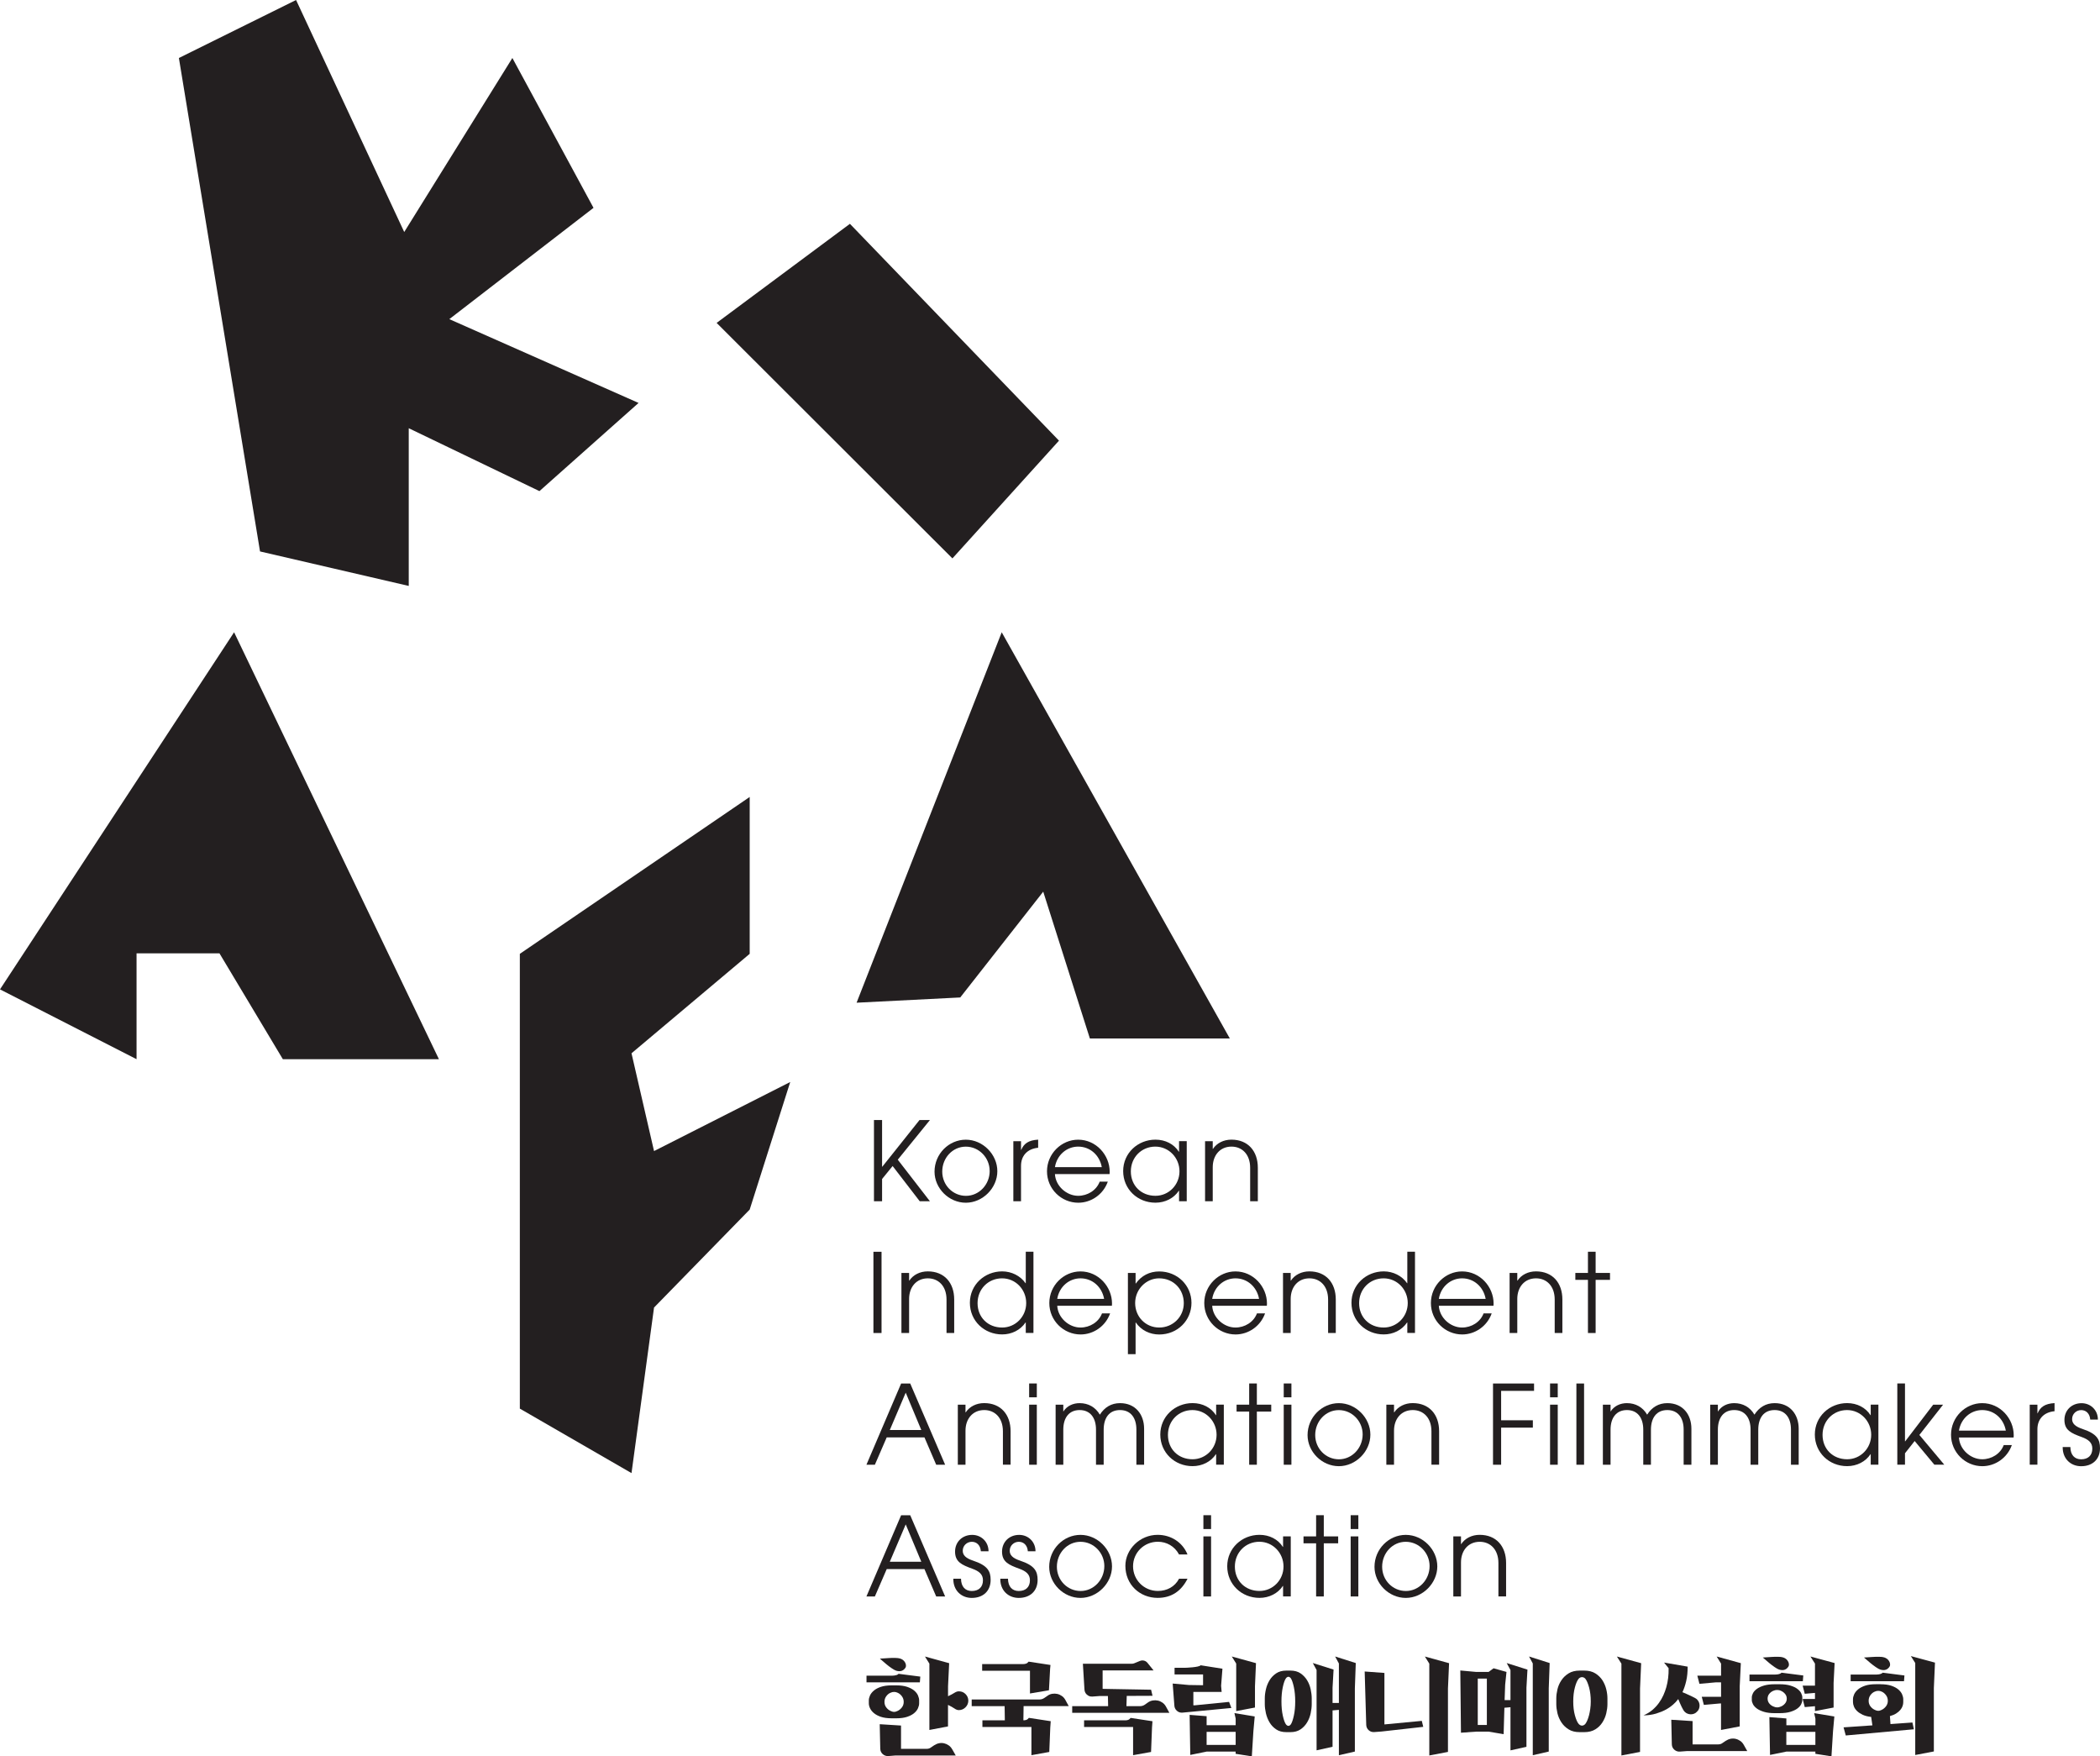 <?xml version="1.0" encoding="UTF-8"?>
<svg id="Layer_1" data-name="Layer 1" xmlns="http://www.w3.org/2000/svg" viewBox="0 0 579.78 484.79">
  <defs>
    <style>
      .cls-1 {
        fill: #231f20;
        stroke-width: 0px;
      }
    </style>
  </defs>
  <polygon class="cls-1" points="49.39 16.01 81.74 0 111.6 64.04 141.46 16.01 163.86 57.37 124.05 88.09 176.3 111.22 148.93 135.56 112.85 118.2 112.85 161.73 71.79 152.21 49.39 16.01"/>
  <polygon class="cls-1" points="197.85 89.13 262.95 154.13 292.37 121.63 234.65 61.78 197.85 89.13"/>
  <polygon class="cls-1" points="0 273.09 64.63 174.52 121.18 292.36 78.09 292.36 60.59 263.14 37.7 263.14 37.7 292.36 0 273.09"/>
  <polygon class="cls-1" points="143.52 263.28 206.98 219.98 206.98 263.28 174.35 290.73 180.57 317.72 218.17 298.66 206.98 333.87 180.57 360.91 174.35 406.61 143.52 388.81 143.52 263.28"/>
  <polygon class="cls-1" points="236.49 276.77 276.56 174.52 339.54 286.65 300.9 286.65 288.02 246.12 265.11 275.32 236.49 276.77"/>
  <g>
    <path class="cls-1" d="M253.93,331.58l-7.49-9.73-2.91,3.58v6.15h-2.24v-22.42h2.24v12.88h.06l10.27-12.88h2.88l-8.88,10.94,8.88,11.48h-2.82Z"/>
    <path class="cls-1" d="M258.01,323.4c0-4.88,3.94-8.82,8.64-8.82s8.7,4.06,8.7,8.7-4.03,8.7-8.7,8.7-8.64-3.97-8.64-8.58ZM273.23,323.19c0-3.61-2.91-6.69-6.58-6.69s-6.51,3.12-6.51,6.88,2.94,6.7,6.55,6.7,6.55-3.09,6.55-6.88Z"/>
    <path class="cls-1" d="M279.77,331.58v-16.58h2.12v2.39h.06c.73-1.73,2-2.67,4.67-2.82v2.24h-.03c-3.06.3-4.7,2.3-4.7,4.97v9.79h-2.12Z"/>
    <path class="cls-1" d="M291.25,324.07c.18,3.3,3.21,6,6.42,6,2.58,0,5.03-1.49,5.94-3.91h2.24c-1.27,3.57-4.61,5.82-8.15,5.82-4.7,0-8.64-3.82-8.64-8.67s3.97-8.73,8.61-8.73c4.97,0,8.7,4.27,8.7,8.85,0,.21-.03.43-.03.64h-15.09ZM304.19,322.16c-.61-3.33-3.24-5.67-6.52-5.67-3.09,0-5.85,2.24-6.42,5.67h12.94Z"/>
    <path class="cls-1" d="M325.52,331.58v-2.91h-.06c-1.36,2.06-3.76,3.3-6.46,3.3-4.97,0-8.91-3.76-8.91-8.73s4.06-8.67,8.91-8.67c2.76,0,5.12,1.24,6.46,3.33h.06v-2.91h2.12v16.58h-2.12ZM325.64,323.31c0-3.7-2.91-6.82-6.67-6.82s-6.76,2.91-6.76,6.85,2.88,6.73,6.79,6.73c3.7,0,6.64-3.03,6.64-6.76Z"/>
    <path class="cls-1" d="M345.15,331.58v-9.24c0-3.73-2.24-5.85-5.15-5.85-3.21,0-5.18,2.45-5.18,5.69v9.4h-2.12v-16.58h2.12v2.12h.06c1.06-1.6,2.94-2.55,5.09-2.55,4.58,0,7.3,3.15,7.3,7.76v9.24h-2.12Z"/>
    <path class="cls-1" d="M241.14,367.94v-22.42h2.24v22.42h-2.24Z"/>
    <path class="cls-1" d="M261.32,367.94v-9.24c0-3.73-2.24-5.85-5.15-5.85-3.21,0-5.18,2.45-5.18,5.69v9.4h-2.12v-16.58h2.12v2.12h.06c1.06-1.6,2.94-2.55,5.09-2.55,4.58,0,7.3,3.15,7.3,7.76v9.24h-2.12Z"/>
    <path class="cls-1" d="M283.2,367.94v-2.91h-.06c-1.45,2.15-3.88,3.3-6.46,3.3-4.97,0-8.91-3.76-8.91-8.73s4.06-8.67,8.91-8.67c2.58,0,5.03,1.21,6.46,3.27h.06v-8.7h2.12v22.42h-2.12ZM283.32,359.67c0-3.7-2.88-6.82-6.67-6.82s-6.76,2.94-6.76,6.85,2.85,6.73,6.79,6.73c3.67,0,6.64-3,6.64-6.76Z"/>
    <path class="cls-1" d="M291.89,360.43c.18,3.3,3.21,6,6.42,6,2.58,0,5.03-1.49,5.94-3.91h2.24c-1.27,3.57-4.61,5.82-8.15,5.82-4.7,0-8.64-3.82-8.64-8.67s3.97-8.73,8.61-8.73c4.97,0,8.7,4.27,8.7,8.85,0,.21-.03.43-.03.64h-15.09ZM304.83,358.52c-.61-3.33-3.24-5.67-6.52-5.67-3.09,0-5.85,2.24-6.42,5.67h12.94Z"/>
    <path class="cls-1" d="M311.4,373.76v-22.39h2.12v2.91h.06c1.54-2.18,3.82-3.33,6.46-3.33,5.03,0,8.91,3.85,8.91,8.67s-3.82,8.73-8.91,8.73c-2.58,0-4.97-1.15-6.46-3.3h-.06v8.73h-2.12ZM320.01,352.85c-3.58,0-6.61,3.03-6.61,6.82s2.88,6.76,6.64,6.76,6.79-2.94,6.79-6.73-2.79-6.85-6.82-6.85Z"/>
    <path class="cls-1" d="M334.67,360.43c.18,3.3,3.21,6,6.42,6,2.58,0,5.03-1.49,5.94-3.91h2.24c-1.27,3.57-4.61,5.82-8.15,5.82-4.7,0-8.64-3.82-8.64-8.67s3.97-8.73,8.61-8.73c4.97,0,8.7,4.27,8.7,8.85,0,.21-.03.43-.03.64h-15.09ZM347.61,358.52c-.61-3.33-3.24-5.67-6.52-5.67-3.09,0-5.85,2.24-6.42,5.67h12.94Z"/>
    <path class="cls-1" d="M366.67,367.94v-9.24c0-3.73-2.24-5.85-5.15-5.85-3.21,0-5.18,2.45-5.18,5.69v9.4h-2.12v-16.58h2.12v2.12h.06c1.06-1.6,2.94-2.55,5.09-2.55,4.58,0,7.3,3.15,7.3,7.76v9.24h-2.12Z"/>
    <path class="cls-1" d="M388.54,367.94v-2.91h-.06c-1.45,2.15-3.88,3.3-6.45,3.3-4.97,0-8.91-3.76-8.91-8.73s4.06-8.67,8.91-8.67c2.58,0,5.03,1.21,6.45,3.27h.06v-8.7h2.12v22.42h-2.12ZM388.66,359.67c0-3.7-2.88-6.82-6.67-6.82s-6.76,2.94-6.76,6.85,2.85,6.73,6.79,6.73c3.67,0,6.64-3,6.64-6.76Z"/>
    <path class="cls-1" d="M397.24,360.43c.18,3.3,3.21,6,6.42,6,2.58,0,5.03-1.49,5.94-3.91h2.24c-1.27,3.57-4.61,5.82-8.15,5.82-4.7,0-8.64-3.82-8.64-8.67s3.97-8.73,8.61-8.73c4.97,0,8.7,4.27,8.7,8.85,0,.21-.03.43-.03.64h-15.09ZM410.17,358.52c-.61-3.33-3.24-5.67-6.51-5.67-3.09,0-5.85,2.24-6.42,5.67h12.94Z"/>
    <path class="cls-1" d="M429.23,367.94v-9.24c0-3.73-2.24-5.85-5.15-5.85-3.21,0-5.18,2.45-5.18,5.69v9.4h-2.12v-16.58h2.12v2.12h.06c1.06-1.6,2.94-2.55,5.09-2.55,4.58,0,7.3,3.15,7.3,7.76v9.24h-2.12Z"/>
    <path class="cls-1" d="M438.41,367.94v-14.67h-3.48v-1.91h3.48v-5.85h2.12v5.85h3.97v1.91h-3.97v14.67h-2.12Z"/>
    <path class="cls-1" d="M258.47,404.3l-3.24-7.55h-10.42l-3.27,7.55h-2.33l9.58-22.42h2.51l9.64,22.42h-2.46ZM250.05,384.42l-4.39,10.3h8.7l-4.3-10.3Z"/>
    <path class="cls-1" d="M276.89,404.3v-9.24c0-3.73-2.24-5.85-5.15-5.85-3.21,0-5.18,2.45-5.18,5.69v9.4h-2.12v-16.58h2.12v2.12h.06c1.06-1.6,2.94-2.55,5.09-2.55,4.58,0,7.3,3.15,7.3,7.76v9.24h-2.12Z"/>
    <path class="cls-1" d="M284.13,385.69v-3.82h2.12v3.82h-2.12ZM284.13,404.3v-16.58h2.12v16.58h-2.12Z"/>
    <path class="cls-1" d="M313.74,404.3v-9.73c0-3.15-1.52-5.36-4.52-5.36s-4.51,2.18-4.51,5.42v9.67h-2.12v-9.7c0-3.24-1.58-5.39-4.52-5.39s-4.51,2.15-4.51,5.39v9.7h-2.12v-16.58h2.12v1.91c1-1.58,2.7-2.33,4.51-2.33,2.39,0,4.39,1.12,5.58,3.18,1.3-2.03,3.15-3.18,5.58-3.18,4.27,0,6.64,3.15,6.64,7.06v9.94h-2.12Z"/>
    <path class="cls-1" d="M335.76,404.3v-2.91h-.06c-1.36,2.06-3.76,3.3-6.45,3.3-4.97,0-8.91-3.76-8.91-8.73s4.06-8.67,8.91-8.67c2.76,0,5.12,1.24,6.45,3.33h.06v-2.91h2.12v16.58h-2.12ZM335.88,396.03c0-3.7-2.91-6.82-6.67-6.82s-6.76,2.91-6.76,6.85,2.88,6.73,6.79,6.73c3.7,0,6.64-3.03,6.64-6.76Z"/>
    <path class="cls-1" d="M344.88,404.3v-14.67h-3.48v-1.91h3.48v-5.85h2.12v5.85h3.97v1.91h-3.97v14.67h-2.12Z"/>
    <path class="cls-1" d="M354.42,385.69v-3.82h2.12v3.82h-2.12ZM354.42,404.3v-16.58h2.12v16.58h-2.12Z"/>
    <path class="cls-1" d="M361,396.12c0-4.88,3.94-8.82,8.64-8.82s8.7,4.06,8.7,8.7-4.03,8.7-8.7,8.7-8.64-3.97-8.64-8.58ZM376.21,395.91c0-3.61-2.91-6.69-6.58-6.69s-6.52,3.12-6.52,6.88,2.94,6.7,6.55,6.7,6.55-3.09,6.55-6.88Z"/>
    <path class="cls-1" d="M395.2,404.3v-9.24c0-3.73-2.24-5.85-5.15-5.85-3.21,0-5.18,2.45-5.18,5.69v9.4h-2.12v-16.58h2.12v2.12h.06c1.06-1.6,2.94-2.55,5.09-2.55,4.58,0,7.3,3.15,7.3,7.76v9.24h-2.12Z"/>
    <path class="cls-1" d="M412.2,404.3v-22.42h11.33v2.03h-9.09v8.12h8.76v2.03h-8.76v10.24h-2.24Z"/>
    <path class="cls-1" d="M427.95,385.69v-3.82h2.12v3.82h-2.12ZM427.95,404.3v-16.58h2.12v16.58h-2.12Z"/>
    <path class="cls-1" d="M435.22,404.3v-22.42h2.12v22.42h-2.12Z"/>
    <path class="cls-1" d="M464.83,404.3v-9.73c0-3.15-1.52-5.36-4.51-5.36s-4.52,2.18-4.52,5.42v9.67h-2.12v-9.7c0-3.24-1.58-5.39-4.51-5.39s-4.52,2.15-4.52,5.39v9.7h-2.12v-16.58h2.12v1.91c1-1.58,2.7-2.33,4.52-2.33,2.39,0,4.39,1.12,5.58,3.18,1.3-2.03,3.15-3.18,5.58-3.18,4.27,0,6.64,3.15,6.64,7.06v9.94h-2.12Z"/>
    <path class="cls-1" d="M494.46,404.3v-9.73c0-3.15-1.52-5.36-4.52-5.36s-4.51,2.18-4.51,5.42v9.67h-2.12v-9.7c0-3.24-1.58-5.39-4.52-5.39s-4.51,2.15-4.51,5.39v9.7h-2.12v-16.58h2.12v1.91c1-1.58,2.7-2.33,4.51-2.33,2.39,0,4.39,1.12,5.58,3.18,1.3-2.03,3.15-3.18,5.58-3.18,4.27,0,6.64,3.15,6.64,7.06v9.94h-2.12Z"/>
    <path class="cls-1" d="M516.48,404.3v-2.91h-.06c-1.36,2.06-3.76,3.3-6.46,3.3-4.97,0-8.91-3.76-8.91-8.73s4.06-8.67,8.91-8.67c2.76,0,5.12,1.24,6.46,3.33h.06v-2.91h2.12v16.58h-2.12ZM516.61,396.03c0-3.7-2.91-6.82-6.67-6.82s-6.76,2.91-6.76,6.85,2.88,6.73,6.79,6.73c3.7,0,6.64-3.03,6.64-6.76Z"/>
    <path class="cls-1" d="M534.06,404.3l-5.45-6.55-2.67,3.39v3.15h-2.12v-22.42h2.12v15.97h.06l7.73-10.12h2.73l-6.55,8.36,6.88,8.21h-2.73Z"/>
    <path class="cls-1" d="M540.84,396.79c.18,3.3,3.21,6,6.42,6,2.58,0,5.03-1.49,5.94-3.91h2.24c-1.27,3.57-4.61,5.82-8.15,5.82-4.7,0-8.64-3.82-8.64-8.67s3.97-8.73,8.61-8.73c4.97,0,8.7,4.27,8.7,8.85,0,.21-.03.43-.03.64h-15.09ZM553.78,394.88c-.61-3.33-3.24-5.67-6.52-5.67-3.09,0-5.85,2.24-6.42,5.67h12.94Z"/>
    <path class="cls-1" d="M560.38,404.3v-16.58h2.12v2.39h.06c.73-1.73,2-2.67,4.67-2.82v2.24h-.03c-3.06.3-4.7,2.3-4.7,4.97v9.79h-2.12Z"/>
    <path class="cls-1" d="M577.08,391.82c-.12-1.61-1.12-2.6-2.49-2.6s-2.51,1.06-2.51,2.48c0,1.21.85,2.06,2.88,2.73,4.03,1.34,4.82,2.94,4.82,5.31,0,3.03-2.03,4.97-5.21,4.97-2.85,0-5.09-2.03-5.09-5.18v-.12h2.12c.03,2.21,1.18,3.39,2.97,3.39,1.91,0,3.09-1.06,3.09-2.97,0-1.61-1.03-2.49-2.94-3.18-2.91-1.06-4.76-1.88-4.76-4.73,0-2.67,2-4.61,4.73-4.61,2.48,0,4.51,1.88,4.51,4.52h-2.12Z"/>
    <path class="cls-1" d="M258.47,440.66l-3.24-7.55h-10.42l-3.27,7.55h-2.33l9.58-22.42h2.51l9.64,22.42h-2.46ZM250.05,420.78l-4.39,10.3h8.7l-4.3-10.3Z"/>
    <path class="cls-1" d="M270.8,428.17c-.12-1.61-1.12-2.6-2.49-2.6s-2.51,1.06-2.51,2.48c0,1.21.85,2.06,2.88,2.73,4.03,1.34,4.82,2.94,4.82,5.31,0,3.03-2.03,4.97-5.21,4.97-2.85,0-5.09-2.03-5.09-5.18v-.12h2.12c.03,2.21,1.18,3.39,2.97,3.39,1.91,0,3.09-1.06,3.09-2.97,0-1.61-1.03-2.49-2.94-3.18-2.91-1.06-4.76-1.88-4.76-4.73,0-2.67,2-4.61,4.73-4.61,2.48,0,4.51,1.88,4.51,4.52h-2.12Z"/>
    <path class="cls-1" d="M283.77,428.17c-.12-1.61-1.12-2.6-2.49-2.6s-2.51,1.06-2.51,2.48c0,1.21.85,2.06,2.88,2.73,4.03,1.34,4.82,2.94,4.82,5.31,0,3.03-2.03,4.97-5.21,4.97-2.85,0-5.09-2.03-5.09-5.18v-.12h2.12c.03,2.21,1.18,3.39,2.97,3.39,1.91,0,3.09-1.06,3.09-2.97,0-1.61-1.03-2.49-2.94-3.18-2.91-1.06-4.76-1.88-4.76-4.73,0-2.67,2-4.61,4.73-4.61,2.48,0,4.51,1.88,4.51,4.52h-2.12Z"/>
    <path class="cls-1" d="M289.67,432.48c0-4.88,3.94-8.82,8.64-8.82s8.7,4.06,8.7,8.7-4.03,8.7-8.7,8.7-8.64-3.97-8.64-8.58ZM304.89,432.26c0-3.61-2.91-6.69-6.58-6.69s-6.52,3.12-6.52,6.88,2.94,6.7,6.55,6.7,6.55-3.09,6.55-6.88Z"/>
    <path class="cls-1" d="M327.85,435.78c-1.7,3.37-4.39,5.27-8.24,5.27-4.94,0-8.91-3.67-8.91-8.85,0-4.55,4-8.55,8.91-8.55,3.64,0,6.88,2.03,8.24,5.42h-2.33c-1.24-2.3-3.45-3.51-5.85-3.51-3.82,0-6.85,3-6.85,6.76s3,6.82,6.85,6.82c2.51,0,4.67-1.15,5.85-3.37h2.33Z"/>
    <path class="cls-1" d="M332.24,422.05v-3.82h2.12v3.82h-2.12ZM332.24,440.66v-16.58h2.12v16.58h-2.12Z"/>
    <path class="cls-1" d="M354.24,440.66v-2.91h-.06c-1.36,2.06-3.76,3.3-6.45,3.3-4.97,0-8.91-3.76-8.91-8.73s4.06-8.67,8.91-8.67c2.76,0,5.12,1.24,6.45,3.33h.06v-2.91h2.12v16.58h-2.12ZM354.36,432.38c0-3.7-2.91-6.82-6.67-6.82s-6.76,2.91-6.76,6.85,2.88,6.73,6.79,6.73c3.7,0,6.64-3.03,6.64-6.76Z"/>
    <path class="cls-1" d="M363.36,440.66v-14.67h-3.48v-1.91h3.48v-5.85h2.12v5.85h3.97v1.91h-3.97v14.67h-2.12Z"/>
    <path class="cls-1" d="M372.9,422.05v-3.82h2.12v3.82h-2.12ZM372.9,440.66v-16.58h2.12v16.58h-2.12Z"/>
    <path class="cls-1" d="M379.48,432.48c0-4.88,3.94-8.82,8.64-8.82s8.7,4.06,8.7,8.7-4.03,8.7-8.7,8.7-8.64-3.97-8.64-8.58ZM394.69,432.26c0-3.61-2.91-6.69-6.58-6.69s-6.52,3.12-6.52,6.88,2.94,6.7,6.55,6.7,6.55-3.09,6.55-6.88Z"/>
    <path class="cls-1" d="M413.69,440.66v-9.24c0-3.73-2.24-5.85-5.15-5.85-3.21,0-5.18,2.45-5.18,5.69v9.4h-2.12v-16.58h2.12v2.12h.06c1.06-1.6,2.94-2.55,5.09-2.55,4.58,0,7.3,3.15,7.3,7.76v9.24h-2.12Z"/>
  </g>
  <g>
    <path class="cls-1" d="M248.08,462.01l6,.77-.12,1.59h-14.73v-1.84h7.04c.2,0,.42-.02.66-.05.23-.03.45-.08.66-.15.2-.07.37-.18.49-.32ZM247.47,465.2c1.18,0,2.18.14,2.99.41.81.28,1.45.62,1.95,1.04.49.42.84.87,1.04,1.35.2.48.31.92.31,1.33v.83c0,.41-.1.85-.31,1.33-.2.48-.55.93-1.04,1.35-.49.42-1.14.77-1.95,1.04-.81.27-1.8.41-2.99.41h-1.26c-1.21,0-2.21-.14-3.02-.41-.81-.28-1.45-.62-1.94-1.04-.49-.42-.84-.87-1.06-1.35s-.32-.92-.32-1.33v-.83c0-.41.11-.85.32-1.33s.57-.93,1.06-1.35c.49-.42,1.14-.77,1.94-1.04.81-.27,1.81-.41,3.02-.41h1.26ZM262.91,482.87l.95,1.68h-16.57l-2.02.16c-.59.04-1.11-.14-1.55-.52-.44-.39-.67-.88-.69-1.47l-.15-6.8,5.88.37v6.43h7.07c.47,0,.88-.13,1.22-.4l.86-.58c.43-.28.88-.47,1.36-.57.48-.09.95-.08,1.41.03s.88.3,1.27.58.7.64.95,1.09ZM250.05,460.2c-.26.47-.61.79-1.04.96-.43.17-.96.17-1.59-.01-.31-.1-.71-.33-1.22-.67s-1.01-.72-1.5-1.13c-.57-.47-1.16-.98-1.78-1.53.84-.06,1.61-.11,2.33-.15.61-.04,1.22-.06,1.84-.05.61.01,1.08.07,1.41.17.59.18,1.04.52,1.33,1s.37.96.23,1.42ZM247.78,472.27c.45-.2.85-.52,1.2-.96.35-.44.52-.95.52-1.55s-.17-1.12-.52-1.58c-.35-.46-.75-.78-1.2-.96-.29-.14-.59-.21-.92-.21-.35,0-.66.07-.95.21-.47.18-.87.5-1.21.96s-.51.98-.51,1.58.17,1.11.51,1.55.74.76,1.21.96c.12.06.27.12.44.17s.34.08.5.08.33-.03.49-.08.31-.11.43-.17ZM264.77,466.85c.71,0,1.32.26,1.82.77s.75,1.12.75,1.84c-.02.71-.29,1.32-.8,1.82-.51.5-1.12.75-1.84.75-.37,0-.77-.15-1.21-.46-.44-.3-1.03-.63-1.76-.98v5.94l-5.14.98v-18.31l-1.22-1.96,6.68,1.84-.31,6.37v2.75c.74-.35,1.33-.66,1.78-.95.45-.29.87-.42,1.25-.4Z"/>
    <path class="cls-1" d="M289.15,468.11c.41-.31.85-.5,1.33-.58.48-.08.95-.07,1.41.03.46.1.89.3,1.29.58.4.28.72.65.96,1.1l.92,1.68h-12.46l-.06,3.92h.12c.22,0,.46-.04.7-.12.24-.08.48-.26.7-.55l6.03.92-.09,1.28-.03.34-.28,6.87-4.93.89v-7.78h-13.53v-1.84h6.19l-.06-3.92h-9.09v-1.84h18.77c.43,0,.85-.13,1.26-.4l.86-.58ZM289.91,460.85l-.31,5.7-5.24.89v-6.28h-13.2v-1.84h11.39c.22,0,.46-.04.72-.12s.49-.26.72-.55l6.03.92-.12,1.29Z"/>
    <path class="cls-1" d="M318.18,468.08l-7.1.03-.09,2.82h3.83c.43,0,.85-.13,1.25-.4l.86-.61c.41-.29.85-.47,1.33-.55.48-.08.95-.07,1.41.03s.89.3,1.29.58c.4.29.72.65.96,1.11l.92,1.68h-26.82v-1.84h9.92l-.06-2.79h-2.26l-2.02.15c-.59.04-1.1-.14-1.53-.53-.43-.39-.65-.89-.67-1.49l-.43-7.04h13.51c.12,0,.23-.01.34-.03.1-.02.2-.05.31-.09l1.56-.64c.41-.16.81-.19,1.19-.09.39.1.71.33.98.67l1.62,2.02h-14.06v5.09l13.38.24.4,1.69ZM318.18,475.09l-.09,1.28-.03.34-.27,6.87-4.96.89v-7.78h-13.53v-1.84h11.45c.22,0,.46-.04.7-.12.24-.08.48-.26.7-.55l6.03.92Z"/>
    <path class="cls-1" d="M339.98,471.44l-13.56,1.29c-.59.04-1.1-.14-1.53-.54-.43-.4-.65-.89-.67-1.49l-.46-6,4.5.4,3.89.06v-2.97h-7.87v-1.84h2.73c.1,0,.37,0,.81-.03.44-.02.91-.06,1.42-.11.51-.05.98-.12,1.42-.21.44-.09.71-.21.81-.35l6.03.95-.37,4.72.15,1.69h-7.81v3.7h.34l9.52-.95.64,1.69ZM346.41,473.77l-.37,4.13-.43,6.89-4.47-.7v-.61h-8.02l-4.5.92-.18-11.06,4.69.37v2.48h8.02v-1.82l-.34-1.51,5.6.92ZM341.15,481.64v-3.61h-8.02v3.61h8.02ZM346.47,471.32l-5.17.98v-13.11l-1.22-1.96,6.68,1.84-.28,6.37v5.88Z"/>
    <path class="cls-1" d="M356.27,461.12c1.12,0,2.06.26,2.8.77s1.35,1.15,1.81,1.91c.46.76.79,1.6.98,2.49.19.9.29,1.74.29,2.51v1.59c0,.78-.1,1.61-.29,2.51-.19.9-.52,1.74-.98,2.51s-1.06,1.42-1.81,1.93c-.75.51-1.68.77-2.8.77h-1.13c-1.12,0-2.06-.25-2.82-.77-.76-.51-1.36-1.15-1.82-1.93s-.79-1.61-1-2.51c-.2-.9-.31-1.73-.31-2.51v-1.59c0-.78.1-1.61.31-2.51.2-.9.54-1.73,1-2.49.46-.77,1.07-1.4,1.82-1.91.75-.51,1.69-.77,2.82-.77h1.13ZM356.39,475.95c.31-.47.58-1.28.83-2.42.25-1.14.37-2.44.37-3.89s-.12-2.78-.37-3.94-.52-1.96-.83-2.44c-.22-.28-.45-.43-.67-.43-.25,0-.48.14-.7.43-.33.47-.61,1.28-.86,2.44s-.37,2.47-.37,3.94.12,2.75.37,3.89c.25,1.14.53,1.95.86,2.42.22.28.46.43.7.43.22,0,.45-.14.67-.43ZM368.61,457.23l5.7,1.81-.25,6.98v17.45l-4.41,1.01v-12.52l-1.75.15v10.04l-4.41.98v-22.17l-1.04-1.93,5.73,1.81-.28,4.99v4.23h1.75v-10.9l-1.04-1.93Z"/>
    <path class="cls-1" d="M392.93,476.65l-11.51,1.29-2.02.15c-.59.04-1.1-.13-1.53-.52-.43-.39-.65-.88-.67-1.47l-.43-14.73,5.45.4v14.21l10.32-.98.4,1.65ZM399.75,483.57l-5.14.98v-25.35l-1.22-1.96,6.68,1.84-.31,6.98v17.52Z"/>
    <path class="cls-1" d="M412.34,460.48l3.58,1.01-.37,3.55-.15,4.23h1.62v-8.3l-1.04-1.93,5.73,1.81-.28,4.99v16.32l-4.41.98v-11.91l-1.68.15-.21,7.29-4.16-.7h-3.43l-4.19.3-.18-17.18,4.38.4h3.43l1.38-1.01ZM410.5,476.13v-12.8h-2.51v12.8h2.51ZM422.14,457.23l5.7,1.81-.25,6.98v17.45l-4.41,1.01v-25.33l-1.04-1.93Z"/>
    <path class="cls-1" d="M437.39,461.12c1.22,0,2.25.26,3.06.77s1.47,1.15,1.96,1.91c.49.76.84,1.6,1.06,2.49s.32,1.74.32,2.51v1.59c0,.78-.11,1.61-.32,2.51-.21.9-.57,1.74-1.06,2.51-.49.78-1.14,1.42-1.96,1.93-.82.51-1.84.77-3.06.77h-1.26c-1.22,0-2.25-.25-3.06-.77-.82-.51-1.48-1.15-1.99-1.93s-.87-1.61-1.09-2.51c-.21-.9-.32-1.73-.32-2.51v-1.59c0-.78.11-1.61.32-2.51s.58-1.73,1.09-2.49c.51-.77,1.17-1.4,1.99-1.91s1.84-.77,3.06-.77h1.26ZM437.66,475.88c.18-.23.37-.55.55-.96.18-.42.35-.9.49-1.44.14-.54.26-1.14.35-1.79.09-.65.14-1.34.14-2.05,0-1.45-.16-2.75-.47-3.89-.32-1.14-.67-1.95-1.06-2.42-.26-.26-.56-.4-.89-.4s-.62.13-.89.4c-.41.47-.77,1.28-1.07,2.42-.31,1.14-.46,2.44-.46,3.89s.15,2.71.46,3.84c.31,1.13.66,1.94,1.07,2.4.29.29.58.43.89.43s.6-.14.89-.43ZM452.79,483.57l-5.14.98v-25.35l-1.25-1.96,6.7,1.84-.31,6.98v17.52Z"/>
    <path class="cls-1" d="M468.5,472.48c-.23.25-.49.43-.78.54-.3.11-.6.17-.9.17s-.61-.06-.9-.17c-.3-.11-.57-.29-.81-.54-.12-.12-.26-.3-.4-.54-.14-.23-.29-.51-.44-.83-.15-.32-.31-.66-.47-1.03-.16-.37-.32-.74-.46-1.1-.45.59-.93,1.11-1.44,1.54-.51.44-1.03.82-1.56,1.13-.53.32-1.06.58-1.59.8-.53.21-1.04.39-1.53.54-1.14.33-2.3.49-3.46.49.94-.41,1.76-.91,2.45-1.5.69-.59,1.29-1.23,1.79-1.93.5-.69.91-1.41,1.24-2.14.33-.74.59-1.46.8-2.18.47-1.67.68-3.43.64-5.27l-1.26-1.56,6.52,1.13c0,1.49-.13,2.81-.4,3.97s-.61,2.18-1.04,3.08c.39.16.79.34,1.21.52.42.18.81.36,1.18.54.37.17.7.34,1,.5s.51.31.63.43c.24.25.42.52.54.81.11.3.17.6.17.9s-.06.61-.17.9c-.11.3-.29.56-.54.78ZM482.4,483.33h-16.57l-2.02.15c-.59.04-1.11-.13-1.55-.52-.44-.39-.67-.88-.69-1.47l-.15-6.8,5.88.37v6.43h7.07c.47,0,.88-.13,1.22-.4l.86-.58c.43-.28.88-.47,1.36-.57.48-.09.95-.08,1.41.03.46.11.88.31,1.27.58.39.27.7.64.95,1.09l.95,1.69ZM480.29,476.53l-5.14.98v-7.32h-.27l-4.47.4-.58-2.24h5.33v-3.98h-1.5l-4.47.4-.58-2.24h6.55v-3.34l-1.22-1.96,6.68,1.84-.31,6.37v11.08Z"/>
    <path class="cls-1" d="M491.86,461.7l6,.77-.12,1.59h-14.73v-1.84h7.04c.2,0,.42-.01.66-.05.23-.03.45-.08.66-.16.2-.07.37-.18.49-.32ZM491.28,464.89c1.2,0,2.21.12,3.02.37.81.24,1.45.55,1.94.92.49.37.84.76,1.04,1.18.2.42.31.8.31,1.15v.74c0,.35-.1.73-.31,1.15-.2.42-.55.81-1.04,1.18-.49.37-1.14.67-1.94.92-.81.25-1.81.37-3.02.37h-1.26c-1.21,0-2.22-.12-3.03-.37s-1.47-.55-1.96-.92c-.49-.37-.84-.76-1.06-1.18-.21-.42-.32-.8-.32-1.15v-.74c0-.35.11-.73.32-1.15.21-.42.57-.81,1.06-1.18.49-.37,1.14-.67,1.96-.92.82-.25,1.83-.37,3.03-.37h1.26ZM493.82,459.9c-.26.47-.61.79-1.04.96-.43.17-.96.17-1.59-.02-.31-.1-.71-.32-1.22-.67-.51-.35-1.01-.72-1.5-1.13-.57-.47-1.16-.98-1.78-1.53.84-.06,1.61-.11,2.33-.15.61-.04,1.22-.06,1.84-.05.61,0,1.08.06,1.41.17.59.19,1.04.52,1.33,1,.3.48.37.96.23,1.43ZM491.59,471.08c.45-.16.85-.44,1.19-.83.35-.39.52-.85.52-1.38s-.17-.99-.52-1.38c-.35-.39-.75-.67-1.19-.83-.12-.06-.26-.11-.43-.14-.16-.03-.33-.05-.49-.05-.39,0-.7.06-.95.18-.47.16-.87.44-1.21.83-.34.39-.5.85-.5,1.38s.17.99.5,1.38c.34.39.74.67,1.21.83.28.14.6.21.95.21.33,0,.63-.07.92-.21ZM506.44,473.77l-.37,4.13-.43,6.89-4.44-.7v-.61h-8.02l-4.5.92-.18-10.44,4.69.37v1.87h8.02v-1.82l-.34-1.51,5.57.92ZM501.2,481.64v-3.61h-8.02v3.61h8.02ZM506.23,471.32l-5.14.98v-1.35l-2.82.25-.58-2.24h3.4v-1.68l-2.82.24-.58-2.24h3.4v-6.09l-1.25-1.96,6.67,1.81-.28,5.48v6.8Z"/>
    <path class="cls-1" d="M519.18,464.89c1.18,0,2.18.14,2.99.41.81.28,1.45.62,1.94,1.04.49.42.84.87,1.04,1.35s.31.92.31,1.33v.83c0,.33-.06.67-.18,1.04-.12.37-.33.73-.63,1.09-.3.36-.68.68-1.15.98-.47.3-1.04.54-1.72.72l.15,2.2,6.06-.43.4,1.87-18.8,1.71-.61-2.24,7.96-.55-.34-2.33c-.94-.1-1.73-.31-2.37-.61-.64-.31-1.16-.65-1.55-1.04-.39-.39-.67-.79-.84-1.22s-.26-.83-.26-1.2v-.83c0-.41.11-.85.32-1.33.22-.48.57-.93,1.06-1.35.49-.42,1.14-.76,1.95-1.04.81-.28,1.81-.41,3.02-.41h1.25ZM519.79,461.7l6,.77-.12,1.59h-14.73v-1.84h7.04c.2,0,.42-.01.66-.05.24-.03.45-.08.66-.16.2-.07.37-.18.49-.32ZM521.75,459.9c-.26.47-.61.79-1.04.96-.43.17-.96.17-1.59-.02-.31-.1-.71-.32-1.22-.67-.51-.35-1.01-.72-1.5-1.13-.57-.47-1.16-.98-1.78-1.53.84-.06,1.61-.11,2.33-.15.61-.04,1.22-.06,1.84-.05.61,0,1.08.06,1.41.17.59.19,1.04.52,1.33,1,.3.48.37.96.23,1.43ZM519.49,471.97c.45-.21.85-.53,1.19-.97.35-.44.52-.95.52-1.54s-.17-1.12-.52-1.58-.75-.78-1.19-.96c-.29-.14-.59-.21-.92-.21-.35,0-.66.07-.95.21-.47.18-.87.5-1.21.96s-.5.99-.5,1.58.17,1.11.5,1.54c.34.44.74.76,1.21.97.12.06.27.12.44.17s.34.08.51.08.33-.03.49-.08c.16-.05.31-.11.43-.17ZM527.54,457.11l6.68,1.81-.31,7.01v17.51l-5.14.98v-25.39l-1.22-1.93Z"/>
  </g>
</svg>